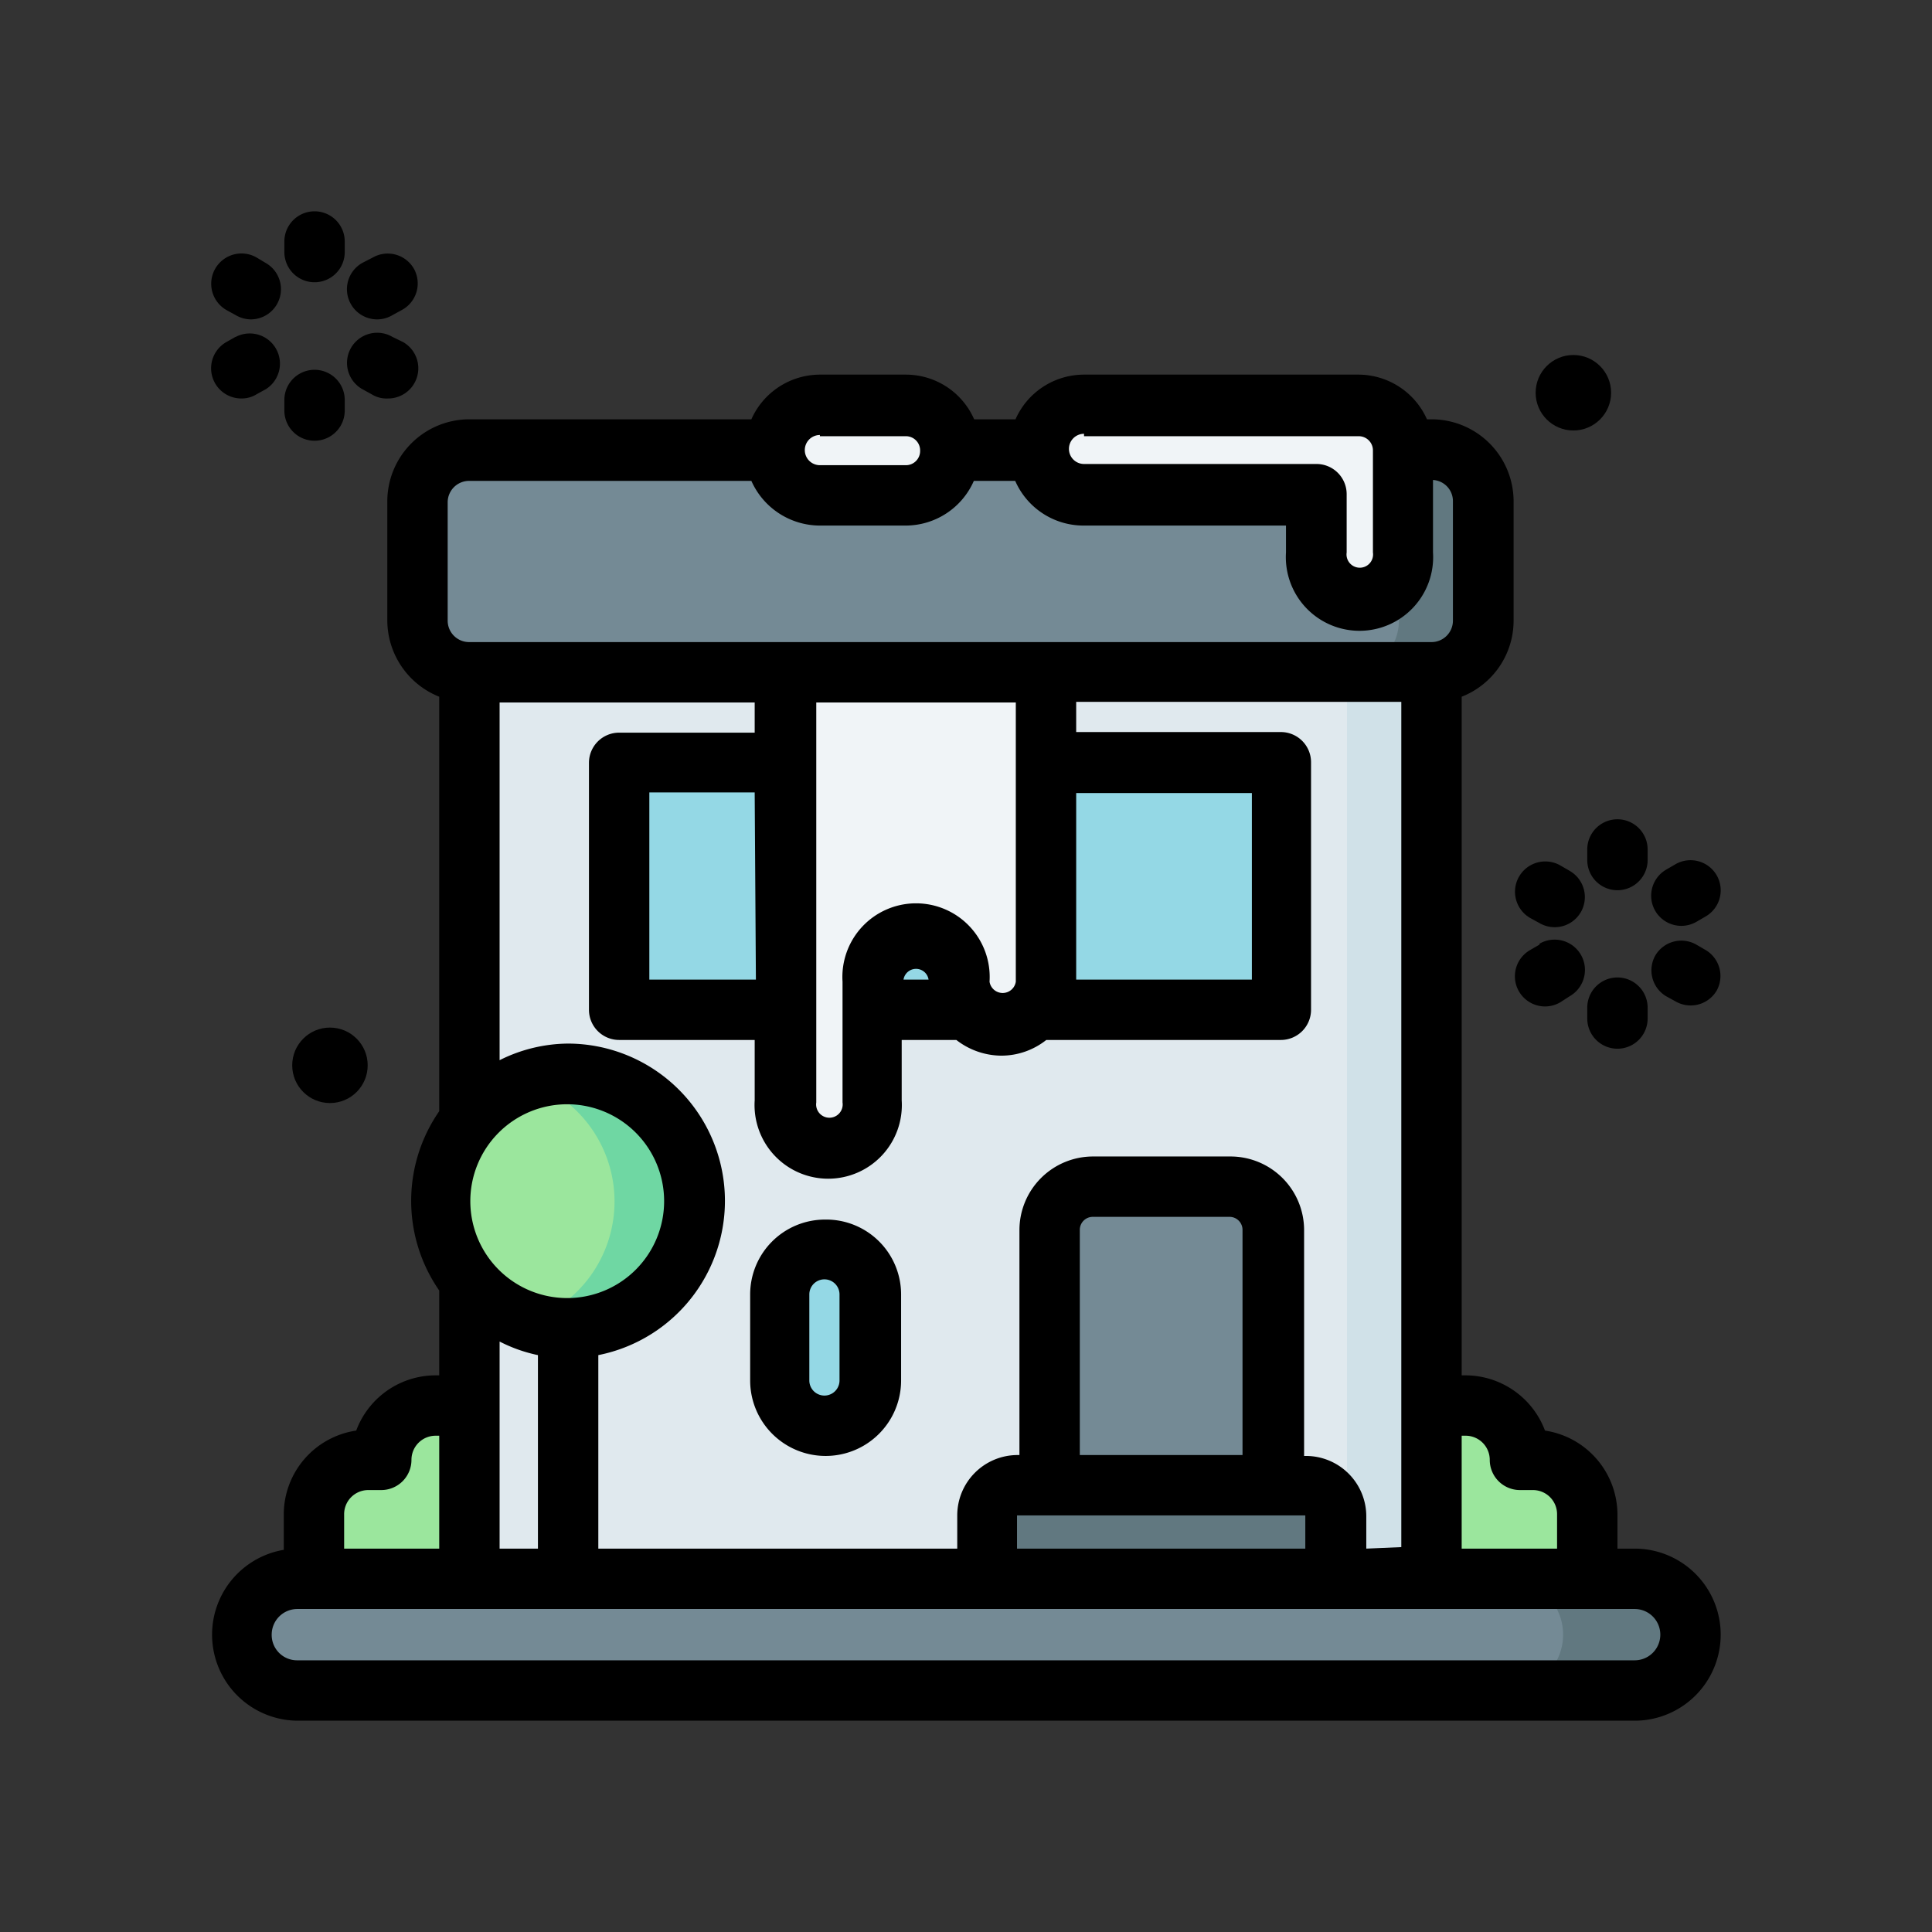 <?xml version="1.0" ?>

<svg width="800px" height="800px" viewBox="0 0 64 64" xmlns="http://www.w3.org/2000/svg">
<rect x="0" y="0" width="64" height="64" fill="#333333" stroke="none"/>
<defs>
<style>.cls-1{fill:#9be69d;}.cls-2{fill:#e0e9ee;}.cls-3{fill:#748a95;}.cls-4{fill:#617880;}.cls-5{fill:#94d8e5;}.cls-6{fill:#f0f4f7;}.cls-7{fill:#d0e1e8;}.cls-8{fill:#6fd7a3;}</style>
</defs>
<g id="Apartement">
<path class="cls-1" d="M52.58,52.3V50.17a1.81,1.81,0,0,0-1.8-1.81h-.43a1.81,1.81,0,0,0-1.81-1.8H14.43a1.81,1.81,0,0,0-1.8,1.8H12.2a1.8,1.8,0,0,0-1.8,1.81V52.3l19.14,2.43Z" id="path183937-3"/>
<path class="cls-2" d="M15.55,52.3v-30l14.09-2.93,17.78,2.93v30L31.19,54Z" id="rect179509-7"/>
<path class="cls-3" d="M42.16,49.2V40.75a1.43,1.43,0,0,0-1.44-1.44H36.21a1.43,1.43,0,0,0-1.44,1.44V49.2l5.11,1.41Z" id="rect179793-6"/>
<path class="cls-4" d="M32.67,52.3V50.23a1,1,0,0,1,1-1h9.52a1,1,0,0,1,1,1V52.3l-6.15,1.57Z" id="rect179791-3"/>
<path class="cls-1" d="M23,39.78a4.21,4.21,0,1,1-4.21-4.21A4.21,4.21,0,0,1,23,39.78Z" id="path182280-1"/>
<path class="cls-5" d="M20.51,25.25v8.18h22V25.25Z" id="rect182961-2"/>
<path class="cls-6" d="M26,22.27V36.48a1.44,1.44,0,1,0,2.87,0v-4a1.44,1.44,0,1,1,2.87,0,1.44,1.44,0,0,0,2.87,0V22.27l-4.59-2.2Z" id="path128784-6-0-2-4-7-1-6-5"/>
<path class="cls-3" d="M47.42,14.89a1.71,1.71,0,0,1,1.72,1.72v3.95a1.71,1.71,0,0,1-1.72,1.71H15.55a1.71,1.71,0,0,1-1.72-1.71V16.61a1.71,1.71,0,0,1,1.72-1.72H47.42Z" id="rect178979-8"/>
<path class="cls-3" d="M9.85,52.3h44.3a1.85,1.85,0,0,1,0,3.7H9.85a1.85,1.85,0,1,1,0-3.7Z" id="rect179061-9"/>
<path class="cls-6" d="M27.16,13.41a1.48,1.48,0,0,0,0,3H30a1.48,1.48,0,0,0,0-3Z" id="rect187969-9"/>
<path class="cls-5" d="M28.81,42.88a1.48,1.48,0,1,0-3,0v2.85a1.48,1.48,0,0,0,3,0Z" id="rect187969-3-4"/>
<path class="cls-4" d="M49.93,52.3a1.85,1.85,0,0,1,0,3.7h4.22a1.85,1.85,0,0,0,0-3.7Z" id="path117545"/>
<path class="cls-7" d="M44.62,22.27v30h2.81v-30Z" id="path142311"/>
<path class="cls-4" d="M44.62,14.89a1.72,1.72,0,0,1,1.72,1.72v3.94a1.71,1.71,0,0,1-1.72,1.72h2.81a1.71,1.71,0,0,0,1.71-1.72V16.61a1.71,1.71,0,0,0-1.71-1.72Z" id="path142313"/>
<path class="cls-6" d="M35.91,13.41a1.48,1.48,0,1,0,0,3h7.7v1.89a1.44,1.44,0,1,0,2.87,0V14.89A1.48,1.48,0,0,0,45,13.41Z" id="path128784-6-0-2-4-7-1-9-5"/>
<path class="cls-8" d="M18.82,35.57a4.13,4.13,0,0,0-1.36.23,4.21,4.21,0,0,1,0,8,4.13,4.13,0,0,0,1.36.23,4.21,4.21,0,0,0,0-8.42Z" id="path149295"/>
<path d="M56.5,31.47l-.31-.18a1,1,0,0,0-1.36.37A1,1,0,0,0,55.19,33l.31.17a1,1,0,0,0,1.37-.36A1,1,0,0,0,56.5,31.47Z"/>
<path d="M52,28.85l-.31-.18a1,1,0,0,0-1,1.74l.31.17a1,1,0,0,0,1.37-.37A1,1,0,0,0,52,28.85Z"/>
<path d="M51,31.29l-.31.18a1,1,0,0,0,.5,1.87,1,1,0,0,0,.5-.14L52,33a1,1,0,0,0-1-1.74Z"/>
<path d="M56.87,29a1,1,0,0,0-1.37-.37l-.31.18a1,1,0,0,0-.36,1.36,1,1,0,0,0,.86.5,1,1,0,0,0,.5-.13l.31-.18A1,1,0,0,0,56.87,29Z"/>
<path d="M53.58,34.74a1,1,0,0,0,1-1v-.36a1,1,0,0,0-2,0v.36A1,1,0,0,0,53.58,34.74Z"/>
<path d="M54.58,28.14a1,1,0,0,0-2,0v.35a1,1,0,0,0,2,0Z"/>
<path d="M12.85,13.2a1,1,0,0,0,.5-1.87L13,11.16a1,1,0,0,0-1.37.36A1,1,0,0,0,12,12.89l.31.17A.93.93,0,0,0,12.85,13.2Z"/>
<path d="M8.5,8.53a1,1,0,0,0-1,1.74l.31.17a1,1,0,0,0,.49.14,1,1,0,0,0,.5-1.87Z"/>
<path d="M7.8,11.16l-.3.17A1,1,0,0,0,8,13.2a.93.93,0,0,0,.5-.14l.31-.17a1,1,0,0,0-1-1.73Z"/>
<path d="M13.71,8.9a1,1,0,0,0-1.36-.37L12,8.71a1,1,0,0,0,.5,1.87,1,1,0,0,0,.5-.14l.31-.17A1,1,0,0,0,13.71,8.9Z"/>
<path d="M9.42,13.6a1,1,0,0,0,2,0v-.35a1,1,0,0,0-2,0Z"/>
<path d="M9.42,8v.35a1,1,0,0,0,2,0V8a1,1,0,0,0-2,0Z"/>
<circle cx="10.93" cy="35.29" r="1.25"/>
<circle cx="52.12" cy="13.01" r="1.25"/>
<path d="M54.15,51.3h-.57V50.17a2.82,2.82,0,0,0-2.4-2.78,2.82,2.82,0,0,0-2.64-1.83h-.12V23.08a2.71,2.71,0,0,0,1.72-2.52V16.61a2.72,2.72,0,0,0-2.72-2.72h-.15A2.49,2.49,0,0,0,45,12.41H35.91a2.48,2.48,0,0,0-2.27,1.48H32.27A2.47,2.47,0,0,0,30,12.41H27.16a2.49,2.49,0,0,0-2.27,1.48H15.55a2.72,2.72,0,0,0-2.72,2.72v3.95a2.73,2.73,0,0,0,1.72,2.52V36.81a5.21,5.21,0,0,0,0,5.94v2.81h-.12a2.81,2.81,0,0,0-2.63,1.83,2.81,2.81,0,0,0-2.4,2.78v1.17A2.85,2.85,0,0,0,9.85,57h44.3a2.85,2.85,0,0,0,0-5.7Zm-5.61-3.74a.8.8,0,0,1,.81.8,1,1,0,0,0,1,1h.43a.8.8,0,0,1,.8.81V51.3H48.42V47.56ZM45.26,51.3V50.23a2,2,0,0,0-2-2h-.06V40.75a2.44,2.44,0,0,0-2.44-2.44H36.21a2.44,2.44,0,0,0-2.44,2.44V48.2h-.06a2,2,0,0,0-2,2V51.3H19.82V44.89a5.21,5.21,0,0,0-1-10.32,5.14,5.14,0,0,0-2.27.55V23.27H25v1H20.51a1,1,0,0,0-1,1v8.18a1,1,0,0,0,1,1H25v2a2.44,2.44,0,1,0,4.87,0v-2h1.81a2.45,2.45,0,0,0,1.49.52,2.4,2.4,0,0,0,1.49-.52h7.77a1,1,0,0,0,1-1V25.25a1,1,0,0,0-1-1H35.65v-1H46.42v28Zm-11.57,0,0-1.1,9.55,0V51.3Zm7.47-3.1H35.77V40.75a.43.43,0,0,1,.44-.44h4.51a.43.43,0,0,1,.44.44ZM16.55,51.3V44.44a5,5,0,0,0,1.27.45V51.3ZM18.82,43A3.21,3.21,0,1,1,22,39.78,3.21,3.21,0,0,1,18.82,43ZM33.65,23.27v9.25a.44.44,0,0,1-.87,0,2.44,2.44,0,1,0-4.87,0v4a.44.44,0,1,1-.87,0V23.27Zm2,3h5.82v6.18H35.65Zm-4.89,6.18h-.83a.42.42,0,0,1,.83,0Zm-5.72,0H21.51V26.25H25Zm10.87-18H45a.47.47,0,0,1,.48.48h0v3.37a.44.44,0,1,1-.87,0V16.37a1,1,0,0,0-1-1h-7.7a.48.48,0,0,1,0-1Zm-8.75,0H30a.47.47,0,0,1,.48.48h0a.47.47,0,0,1-.48.48H27.16a.48.48,0,1,1,0-1Zm-12.33,2.2a.71.71,0,0,1,.72-.72h9.34a2.49,2.49,0,0,0,2.27,1.48H30a2.47,2.47,0,0,0,2.26-1.48h1.37a2.47,2.47,0,0,0,2.27,1.48h6.7v.89a2.44,2.44,0,1,0,4.87,0V15.9a.7.7,0,0,1,.66.71v3.95a.71.71,0,0,1-.72.71H15.55a.71.71,0,0,1-.72-.71ZM12.2,49.36h.43a1,1,0,0,0,1-1,.8.8,0,0,1,.8-.8h.12V51.3H11.4V50.17A.8.8,0,0,1,12.2,49.36Zm42,5.64H9.85A.84.84,0,0,1,9,54.15a.85.85,0,0,1,.85-.85h44.3a.85.85,0,0,1,0,1.7Z"/>
<path d="M27.33,40.4a2.48,2.48,0,0,0-2.48,2.48v2.85a2.48,2.48,0,0,0,5,0V42.88A2.48,2.48,0,0,0,27.33,40.4Zm.48,5.33a.48.48,0,0,1-1,0V42.88a.48.48,0,0,1,1,0Z"/>
</g>
</svg>
